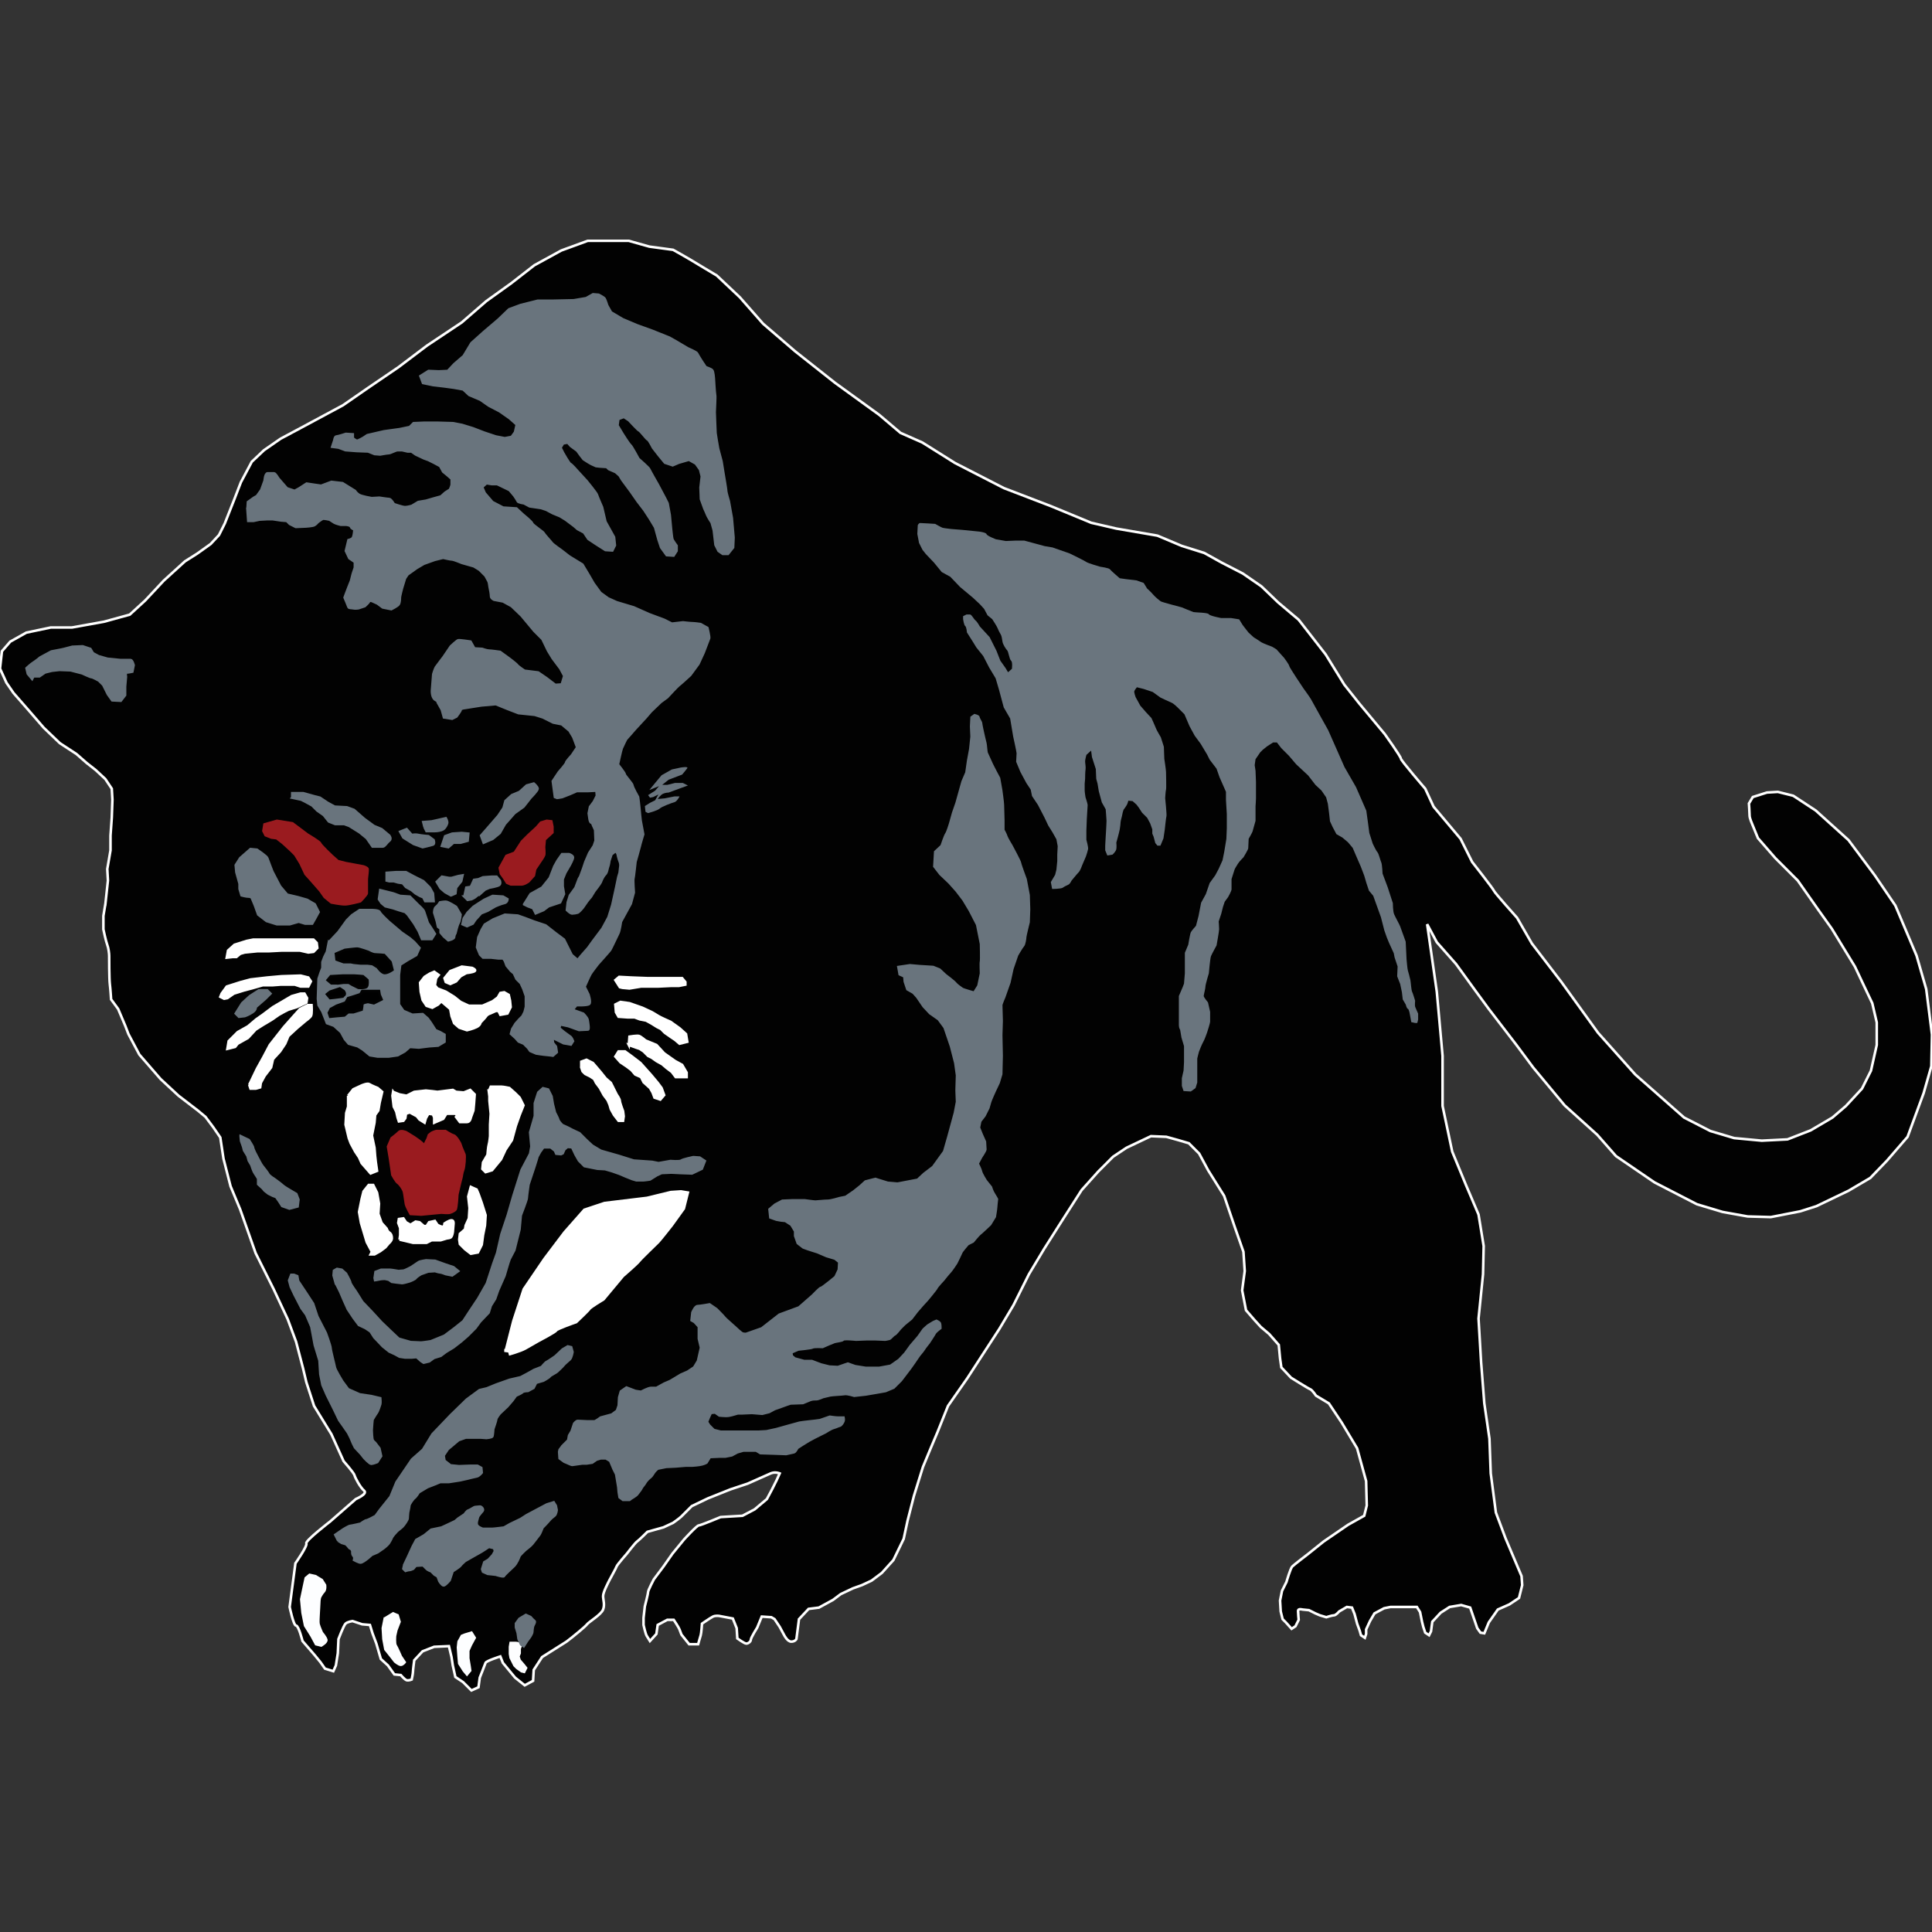 <?xml version="1.0" encoding="UTF-8"?>
<svg id="Layer_1" xmlns="http://www.w3.org/2000/svg" version="1.1" viewBox="0 0 752 752">
  <rect x="0" y="0" width="752" height="752" fill="#333333" stroke="none"/>
  <!-- Generator: Adobe Illustrator 29.1.0, SVG Export Plug-In . SVG Version: 2.1.0 Build 142)  -->
  <defs>
    <style>
      .st0 {
        fill: #6a757e;
      }

      .st1 {
        fill: #fdfeff;
        stroke: #fdfeff;
      }

      .st2, .st3 {
        fill: #69747d;
      }

      .st4 {
        stroke: #020202;
      }

      .st5 {
        fill: #9a1b1f;
      }

      .st6 {
        stroke-width: 3px;
      }

      .st6, .st7 {
        fill: #fff;
      }

      .st6, .st7, .st8 {
        stroke: #fff;
      }

      .st9, .st8 {
        fill: #020202;
      }

      .st9, .st3 {
        stroke: #69747d;
      }
    </style>
  </defs>
  <path class="st8" d="M41.01,351.99l1-9.25-.25-4.5,1.25-7.25v-5.75l.5-7,.25-7-.25-4.25-2.5-3.75-3.75-3.5-3.5-2.75-4-3.5-6.5-4.25-6.25-6-6.5-7.5-5.25-6-2.75-4L0,260.24l.75-6.75,3.25-3.75,6.25-3.5,9.5-2h8.25l12.5-2.25,10-2.75,6-5.5,7.25-7.75,8.25-7.5,4.75-3,5.25-3.75,3.25-3.5,2.25-4.5,3.75-9.5,2.5-6.5,4.25-8,4.75-4.5,6.5-4.5,7.5-4,16.75-9,9.75-6.75,11.75-8,11.25-8.5,13.5-9,9.5-8.25,9.75-7,9-7,10.5-5.75,10.25-3.75h16l8,2.25,9.25,1.25s6.25,3.5,7,4,10,6,10,6l9,8.5,9,10.25,12.5,10.75,15.5,12.25,17.25,12.5,8.25,7,8.5,3.75,12.75,8,19,9.75,18.25,7,15.75,6.5,9.75,2.25,16,2.75,9.5,4,8.75,2.75,6.75,3.75,8.25,4.25,7.25,5,6.5,6.25,8,6.75,10.5,13.5,7.25,11.75,5.75,7.25,10,12s6.25,8.75,6.25,9.5,9.5,11.75,9.5,11.75l3.25,7,10.5,12.5,4.5,9s8.25,10.5,8.5,11.25,9,10.5,9,10.5l5.75,10,11.5,15,14.25,19.75,14.5,16.25,19,16.75,10.25,5.25,9.25,2.75,10.75,1,10-.5,9-3.5,8.5-5,5.25-4.5,6.25-6.75,3.5-7,2.25-10v-8.75l-1.75-7.5-2.5-5.25-4.25-9-9-14.75-5-7-8.25-11.75-8.75-8.75-6.75-7.75-2.25-5.5s-1-2.25-1-3.25-.25-4.75-.25-4.75l1.5-2.5,5.5-1.75,4.25-.25,6,1.5,8.75,5.75,12.75,11.5,10.25,13.75,8,11.75,8.25,19.5,3.75,13,2.25,17.75-.25,12.25-3,10.5-6.25,17-8,9.25-6.5,6.75-8.5,5-12.5,6-6.25,2-11.5,2.25-9-.25-9.75-1.75-10-3-16.5-8.5-15-10.25-7.25-8.25-12.75-11.5-12.25-14.75-6.5-8.75-10.75-14-5.5-7.5-7.25-10-7.5-8.5-3.75-7,3.75,26.25,2.25,25v19.5l3.75,17.75,5.25,12.75,5,11.75,2,12.25-.25,11-1.75,17.25,1,17,1.25,16,2,13.75.5,13.5,2,15.25,3.75,10,6.25,14.75.25,3.5-1.25,5-3.75,2.5-4.5,2-3.5,5-1.75,4.25-1.5-.25-1.25-1.75-2.75-8-3.5-1-4.5.75-3.5,2.25-3.25,3.5-.5,3.75-.75,1.5-1.5-1-.75-2.25-.5-2-.75-3.75-1.25-2h-10.25l-2.5.5-3.75,2-1.75,3-1.5,3.25v1.75l-.5,1.5-1.5-1-.5-1.75-1-2.75-1-3.75-1-2.5-2-.25-3,1.75s-1.25,1.5-2,1.5-3,.75-3,.75l-2.5-.75-1.75-.75-2.5-1.25-2.5-.25s-1.75-.5-1.75.5.25,3.5.25,3.5l-1.25,2.5-1.5,1-2.25-2.5-1.25-1.25-.75-3-.25-4.25.75-3.75,1.75-3.5s1.5-5.25,2.25-6,6-4.75,6-4.75l6.25-5,9.5-6.5,6.25-3.5,1-4-.25-9.5-3.5-12.75-6-10-5-7.5-5-3s-1.5-2.25-2.25-2.5-7.5-4.5-7.5-4.5l-3.75-4-.5-3.5-.5-5.25-3.75-4.25-3.25-2.75-2.5-2.75-3.25-3.75-1.5-7.75,1-7.5-.5-7.5-3.5-10-4-11.75-6.25-10-3.5-6.5-4-4-4.25-1.25-4.5-1.25-6-.25-9.5,4.5-5.25,3.5-5.75,5.75-6.5,7.25-8,12.5-6.5,10.25-6,10-6,12-5.5,9.25-6.5,10-6,9.25-7.5,10.75-4,10s-5.5,13-5.75,13.75-3.5,11.25-3.5,11.25l-2.5,9.75-1.5,7-4,8.25-4.5,5-4,3-3.75,1.75-3.5,1.25-4.75,2.25-3,2.25-5.5,3-4,.5-3.75,4-1,7.75s-.5,1-2,1-2.75-2.5-2.75-2.5l-1.75-3.25-2-3-1.25-.75-3.75-.25-1.75,4.25s-2.5,4-2.5,4.75-1,1.5-1.75,1.5-3.5-2-3.5-2l-.25-4-1.5-3.75-5.25-1s-1.5-.25-2.5.25-4.25,2.75-4.25,2.75c0,0-.25,3.75-.5,4.5s-1,3.5-1,3.5h-3.5l-3-3.75s-.5-1.25-.75-2-2.25-3.75-2.25-3.75h-2.5l-3.75,2-.5,3.5-2.5,2.75s-.75-1.25-1.25-2-1.25-4.25-1.25-4.25v-2.75l.5-4.5s1.25-4.75,1.25-5.5,2.25-5,2.25-5l3.75-5,3.5-5,4.5-5.5s5-5.5,5.75-5.5,8.5-3.25,8.5-3.25l8.5-.5,4.75-2.5,4.75-4,2-3.75,1.75-3.5,1.25-2.75s-1.75-.75-3.5,0-9,4-9,4l-6.75,2.25-8.75,3.5-6.25,3-4,4c-.75.75-3.25,2.5-3.25,2.5l-3.75,1.75-6.25,1.75s-3.25,3.25-4,3.75-4,4.75-4,4.75c0,0-3.75,4.25-4,5s-2.25,4.25-2.75,5.25-2.5,4.75-2.5,6.25.75,3.25,0,5.25-5.5,4.75-6.25,5.75-5.75,5-5.75,5l-2.25,1.75-9.5,6-3.25,5-.25,4.25-3.25,1.75-3.75-3-4.75-5.75-1-2.5s-5.5,1.75-5.75,2.5-2.25,5.75-2.25,5.75l-.5,3.75-2.75,1.25-3.25-3.25-3-2-1-4.5-.5-3.25-1-4.25-5.75.25-4.5,1.75-3.25,3.5s-.5,3.75-.5,4.5-.5,3-.5,3c0,0-1.25.5-2,.25s-2.25-2-2.25-2l-2.5-.25-2.5-3.5-2.75-2.5-1.75-6-1.5-4-1-3.25-3-.25-3.75-1.25s-2,.25-2.75,1-2.75,6-2.75,6l-.25,5.5-.75,4.75-1,2.25-3.25-1-1.75-2.5-2.25-2.75-4.75-5.5s-1.5-6-2.5-6-2.5-7.25-2.5-7.25l2.25-17s4.75-6.75,4.25-7.75,9.25-8.5,9.25-8.5l10-8.75s4.75-2,3.25-3.25-3.5-5-3.75-6-4.25-5.5-4.25-5.5l-4.75-10.5-6.75-11-3-9.25-1.25-5.25-2.75-10.5-3.25-8.75-5.5-11.75-7-14-6-17-3.75-9-2.75-10.75-1.25-8.25-2.75-4-3-4-3-2.5-7.5-5.75-7-6.5-8.25-9.5-4.25-8-1.25-3.25-2.75-6.5-2.75-3.75s-.25-4-.5-6-.25-10.25-.25-11-.25-3-.75-4.25-1.5-6-1.5-6v-5.25l.75-4.5Z"/>
  <path class="st6" d="M197.76,526.24l3-11.75,4-12.25,8-11.75,7.75-10.25,7.5-8.5,7.5-2.5,16.5-2,9.25-2.25,3.75-.25,1.5.25-1.25,5-4.5,6.25s-4.5,5.75-5.25,6.5-6.75,6.5-7.5,7.5-6.25,5.75-6.25,5.75l-7.5,9s-5,3-5.5,3.75-5,5-5,5c0,0-7.25,2.5-7.75,3.25s-6.75,4-6.75,4l-5.25,3c-1.75,1-6.25,2.25-6.25,2.25Z"/>
  <path class="st3" d="M13.01,263.24h2.33l2.17-1.5,2.67-.67,3-.33,4.33.17,4.5,1.17s3.17,1.5,3.67,1.5,2.83,1.33,2.83,1.33l1.67,1.67,1.83,3.67,1.67,2.33,3.33.17,1.67-2.17v-3.33l.33-3.83s-.33-1.67.33-1.67,2.17-.33,2.17-.33l.5-2.5s-.5-2-1.17-2h-4l-5-.5-3.5-1-2.17-1.17-1-1.67-3-1-4,.17s-2.67.67-3.17.83c-.5.17-5,1-5,1l-4.33,2.33s-1.83,1.5-2.67,2-2.67,2.17-2.67,2.17l.5,2.17,1.67,2,.5-1Z"/>
  <path class="st9" d="M240.67,249.58l-1.17-3.83,1.5-2.67h3.33l2.67,1.17,3,1.83s3.67,1.17,4.17,1.17,4.83,1.5,4.83,1.5h3.83c.5,0,4.33-.33,4.33-.33l1.5.67s.33,2,0,2.67-1.17,3.17-2.33,3.5c-1.17.33-3.33,2-3.33,2l-.67,1.67s-3.17,1.5-4.67,2-4.33,1.17-5,.83c-.67-.33-1.83-2.5-1.83-2.5,0,0-1-.67-1.33,0-.33.67-.67,2.67-.67,2.67l-2,1.67s-1.83.67-2,.17-.67-1.83-.67-1.83l-1.17-2.5.33-3.17v-5l-1.17-1.17-1.5-.5Z"/>
  <path class="st2" d="M252.76,307.49l2.25-2.75,2.5-3,4-2.25,3.5-.75s3-.5,2.5.25-2,2.5-2,2.5l-5.25,2-2.5,2h2l3-.75h3l2,1-2.75,1-4.75,1.75s-1.25,0-2.25.5-2,2-2,2l2.75-.25,3.75-.75h2s-1,2-2,2.25-5,1.75-5.75,2.5-4.5,1.75-4.5,1.75l-1-.5-.25-2.25,2-1.25,2-1,1.25-2.25-2,1-1.25.25-.75-1,2.75-1.75,1.5-1.75-3.75,1.5Z"/>
  <path class="st3" d="M113.76,310.49v-1.75h4.25l4.5,1.25,2,.5,3,2,2.75,1.5,4.75.25,2.75,1,4,3.5,3.75,2.75,3,1.25,3,2.5s1,1.25,0,2-1.75,2.25-2.5,2.25h-4l-2.25-3.25-2.75-2.25-4-2.5-2-.75h-3.5l-2.5-1-2-2.5-2.5-1.75-1.25-1.25-.75-.75-2.75-1.5-1.5-.75-3.5-.75Z"/>
  <path class="st3" d="M161.01,328.49l-4-2.5-1.25-2.25,2.5-1,2,2.25s1.5-.25,2.5,0,4,.5,4,.5l2,1.5s.5,1.5-.25,1.75-4,1-4,1l-3.5-1.25Z"/>
  <polygon class="st3" points="172.01 329.24 173.26 325.49 176.01 324.49 179.76 324.24 182.26 324.49 182.01 327.24 179.26 327.99 176.51 327.99 174.51 329.74 172.01 329.24"/>
  <path class="st3" d="M165.26,321.99l-.5-2,3.25-.25,2.25-.5,3.25-.75s.75,1.25.5,2-.75,1.75-1.5,2.25-2.25.75-3.5.75h-3l-.75-1.5Z"/>
  <path class="st3" d="M187.26,325.24l3.5-4,3.25-3.75,2-3,.75-2.75,2.5-2.25,3-1.25,2.75-2.5,2.75-.75s1.5,1.25,1.5,2-2.75,3.5-2.75,3.5l-2.75,3.5-3.5,2.5-3.75,4.25-2,3.5-2.75,2.25-3.5,1.5-1-2.75Z"/>
  <path class="st3" d="M204.01,351.99l2.5-4,4.5-2.5,3-3.75,1.75-4.5,1.25-2.25,1.75-2.5h2.75s1.5.5,1.5,1.25-1.25,3-1.25,3l-1.75,3-1,2.5v2.75l.5,3-1.5,3.25-4.5,1.5-2,1.5-3,1.25-1-2-2-.75-1.5-.75Z"/>
  <path class="st3" d="M93.26,343.99l-1.25-4.5-.25-2.75,1.75-2.75,4-3.5,2.5.25s3.75,2.5,4,3.25,2,5.25,2,5.25l3,5.75,2.75,3.25,4.25,1,3.5,1,3,1.75,1.5,3-1.5,2.75-1,1.75h-2.75l-2.5-.75-3.5,1h-5l-4-1.25-3.25-2.5-1.25-3.5-1.25-3s-.25-.5-1.25-.5-2.75-.5-2.75-.5l-.75-2.5v-2Z"/>
  <path class="st3" d="M147.51,349.99l.5-3.5,5,1.25,2.75,1,3.75.25,3.25,3.25s2,1.75,2.25,2.5l1.5,4.5,1.5,2.25,1.25,2-1.25,2h-3.75l-1.25-3-1.75-3-2.5-3.5-1-1-2.5-.75-2.25-.75-3-.75-1.5-1.25-1-1.5Z"/>
  <polygon class="st3" points="150.51 342.74 150.51 339.74 154.01 339.49 158.01 339.49 161.26 341.24 164.76 342.99 167.26 345.49 168.51 347.74 168.76 350.74 165.51 350.74 164.76 349.24 163.51 348.74 161.76 347.74 160.26 346.49 158.01 345.24 156.76 343.74 155.01 343.49 153.26 342.99 151.51 342.99 150.51 342.74"/>
  <polygon class="st3" points="170.01 343.24 172.01 341.24 174.76 341.74 175.76 341.74 178.51 340.99 180.01 340.74 179.51 342.99 177.51 345.49 177.26 347.74 175.51 348.49 173.26 347.24 171.51 345.74 170.01 343.24"/>
  <path class="st3" d="M180.76,348.99l.75-3.5,1.75-.25,1.25-2.75,1.75-.25,1.75-.75,3.5-.25h1.75l1.25,1.5s.5,1.25-.25,1.75-3.75,1-3.75,1l-1.75.75-2.25,2s-.25-.25-1,.5-2,1.25-2,1.25l-1.5.25-1.25-1.25Z"/>
  <path class="st3" d="M180.51,357.49l1.5-2.25,2.25-2.25,1.5-1,2.75-1.75,3.25-1.5,4,.25,1.75,1s0,1.25-1.25,1.5-3.5,1.25-3.5,1.25l-3,1.75-2.5,1-2.25,2.5-1,1.5-2.25,1-1.75-.75.5-2.25Z"/>
  <path class="st3" d="M91.76,394.49l2.5-4,3-2.75,3.5-2.25h3.25l1.25,1.25-2,2-3.75,3.25s.25,1-1.25,2-3,1.5-3,1.5l-2.25.25-1.25-1.25Z"/>
  <path class="st3" d="M170.01,358.49l-1-3.25s0-1.75.75-2.25,1.5-1.75,1.5-1.75c0,0,1.25-.25,2.25-.25s4,2,4,2l1.75,3s-.25,2.5-.75,3.25-1.25,4-1.25,4c0,0-.5.75-.5,1.5s-2.25,1.25-2.25,1.25l-1.75-1.5-1.25-1.5v-1.5l-1-.75-.5-2.25Z"/>
  <path class="st3" d="M128.01,366.74l3.75-4,3.25-4.5,2-2,3-2h4.75s2.75,0,3,.75,3.5,3.75,3.5,3.75l5,4.25,3.25,2.25,1.75,1.5,2,2.25-1.25,2.75-3.5,2-2.75,1.75-.5,4v11.5l1.75,2.5,3.5,1.5,4-.25,2,1.75,1.25,1.75,1.75,2.75,1.75.75,1.75,1v2.75l-2.5,1.5-3.5.25-4,.5-3.5-.25-2,1.75-2.75,1.5-3.5.5h-4.25l-3-.5-2.75-2.25-2-1.25-3.5-1-1.5-1.75-1.5-2.75-2.75-2.5-2.75-1-1.75-4.5-1.5-2.5-.25-2.5.25-7.75.75-2.25.75-2v-2.25l.75-2,1-2,.25-1.25.5-2.5Z"/>
  <path class="st4" d="M136.51,374.49h-2.75l-2.75-1-.25-2.25,3.5-1.5s4-.5,4.75-.5,4.25,1.25,4.25,1.25c0,0,1.75,1,2.75,1s3.5.25,3.5.25l2.5,2.75.75,3s-1.75,1.25-3,1.25-2.75-2.25-2.75-2.25l-2-1.25-2-.25h-2.75l-2.5-.25-1.25-.25Z"/>
  <path class="st4" d="M131.76,382.74h-2.75l-1.5-1.25,1.25-1.5,4.5-.25h4.75c.75,0,3.25.25,3.25.25l1.75,1.5s.25,1.75-.25,2.5-3.25.5-3.25.5l-2.5-1.25-1.25-.75h-2l-2,.25Z"/>
  <path class="st4" d="M128.51,388.49l-1.25-1.5,1.25-1,3.75-1.25,1.5,1s1,1.25,0,1.75.5.25-1,.5-4.25.5-4.25.5Z"/>
  <path class="st4" d="M128.76,392.74l2.25-1.25,3.5-1.25,1-1.75,2.5-.75,2.25-.75.75-1.25h6.5l.25,1.5.75,1.75-3,1.5-2.25-.5s-2.25.25-2.25,1-.25,2-.25,2l-3.25,1h-2l-1.5,1.25-3,.25-2.5.25-.5-1.5.75-1.5Z"/>
  <polygon class="st7" points="88.76 369.99 91.26 367.74 96.01 366.24 98.51 365.74 102.76 365.74 111.01 365.74 115.26 365.74 119.01 365.74 122.01 365.74 123.26 366.99 123.51 368.99 122.01 370.49 120.01 370.74 116.76 369.99 113.76 369.99 109.51 369.99 104.76 370.24 100.26 370.24 95.26 370.74 93.51 371.24 92.01 372.49 90.51 372.49 88.26 372.74 88.76 369.99"/>
  <polygon class="st7" points="86.26 386.74 88.26 383.99 93.76 382.24 97.51 381.24 104.01 380.49 109.51 379.99 117.01 379.74 120.01 380.49 121.01 381.99 120.01 383.99 117.01 383.99 114.76 383.24 109.26 383.24 106.01 383.49 102.26 383.49 98.76 384.49 95.01 385.49 91.01 386.74 88.51 388.49 87.26 388.74 85.76 387.99 86.26 386.74"/>
  <polygon class="st7" points="89.01 405.24 92.51 401.74 96.51 399.49 99.76 396.74 102.26 394.99 106.26 391.99 109.26 390.24 113.51 387.74 117.01 386.74 118.51 386.74 119.51 388.49 119.26 390.24 115.51 391.99 112.26 392.99 110.76 393.74 108.51 394.99 106.01 396.74 102.26 398.99 99.51 400.74 96.51 403.99 92.51 406.24 91.51 407.49 88.51 408.24 89.01 405.24"/>
  <path class="st7" d="M173.01,380.74l2.25-2.75,4.5-1.75,4,.5s1.75.75,1,1.25-3.25.75-3.25.75l-2.25,1.25-1.75,2-2.25,1-1.75-.75-.5-1.5Z"/>
  <path class="st7" d="M97.01,422.24l3-6.25,2.5-4.5,2.5-4.75,5.5-7,4-4.5,2.25-2.5,3-1.5h1.5s.25,3.5-.25,4.25-2.25,2-2.25,2l-3.25,2.75-3.25,3-1.25,3-2,3-2.75,3-.75,3.25-2.5,3.25-1.5,2.75-.25,1.75-1.75.5h-2l-.5-1.5Z"/>
  <path class="st7" d="M169.76,380.74l-.5,2.75,1,1.25,3.25,1.25,3.25,2,2.5,2,3.25,1.5h5.25l4-1.75,2-1.5,1-1.75,1.5-.25,1.75,1,.5,2.25.25,2.5-1.25,2.5-2.75.5-.75-1.5h-1l-2.25,1s-1,.25-1.5,1-2.25,2.5-2.25,2.5c0,0,0,1-1.5,1.75s-3.75,1.25-3.75,1.25l-3-1-2-1.75-1-2.75-.5-2.75-1.75-1.5-1.75-1.5-1.25,1.25-2.25,1.25-2.25-.75-1.5-2.25-.75-3.25-.25-3.5,1.75-2.25,2-1.25,1.75-.75,1.75,1.25-1,1.25Z"/>
  <polygon class="st7" points="241.26 384.24 239.51 381.49 241.01 380.24 245.76 380.49 252.26 380.74 258.26 380.74 261.76 380.74 265.51 380.74 266.76 382.24 266.76 383.24 264.26 383.74 261.26 383.74 256.01 383.99 249.51 383.99 245.01 384.74 242.26 384.49 241.26 384.24"/>
  <path class="st7" d="M239.76,393.99l-.25-3,2-1,3.5.5,5,1.75,3.75,1.75s1.75,1,2.5,1.5,4.75,2.25,4.75,2.25l3.5,2.5,2.5,2.25.5,3-3,.75-1.75-1.5-1.5-1-2.5-1.75-1.5-1.5-1.5-.75-2-1.25-2.25-1.25-2.5-.5-2-.75h-2.75l-3.5-.25-1-1.75Z"/>
  <path class="st7" d="M244.76,406.74l.25-3.25s3-.5,3.75-.25,2.5,1.75,2.5,1.75l4.25,1.75,3,3.25,4.25,3,2.75,1.5,1.75,3v1.75h-4.25l-1.5-2-2-1.5-1.75-1.5-2.25-1.25-1.75-1.25-1.5-.75-1.75-1.75-1.5-1-1.5-.5-2.75-1Z"/>
  <polygon class="st7" points="241.51 413.49 239.51 411.24 240.76 409.24 243.26 409.24 246.01 411.24 249.26 413.74 253.51 418.49 256.01 421.49 257.51 423.49 258.51 426.24 257.01 427.99 254.76 427.24 254.01 425.24 253.01 423.49 250.51 421.24 249.51 419.24 247.26 418.24 245.76 416.49 243.76 414.99 241.51 413.49"/>
  <path class="st7" d="M226.26,415.49v-2.25l2-.75,2.5,1.25,3,3.5,2,2.5,2,1.75,2.25,4.5s1.25,1.75,1.25,2.5,1.25,4,1.25,4l.25,2-.25,1.75h-1.75l-1.75-2.25-1.25-2.25-.5-1.75-.75-1.75-1.5-2-1.5-2.75-1.5-2-.75-1.5-1.5-1-2-1-1-1-.5-1.5Z"/>
  <path class="st7" d="M135.51,426.49l2-2.5,3.25-1.5s2.25-1,3-.5,3.25,1.5,3.25,1.5l1.75,1.5-1,4.25-.5,3-1.25,1.75-.25,3-1,5,1,4.75.25,3.25.25,2.25.5,3.5-2.5,1-1.75-2-1.75-2-1-2.25-1.5-2.25-1.75-3.25-.75-2-1.25-5.25.25-4.5.75-2.5v-4.25Z"/>
  <path class="st7" d="M153.01,424.99l2.5,1,2.75.5,3-1.5,4.5-.5,2.5.25,2,.25,6-.75,1.25.75,3,.25,2.5-1,1.75,1.75-.25,3.5-.25,2.75-1,2.75s-.25,1.75-1.5,1.75h-2.75l-1.5-2s1-1.25-.75-1.25h-3l-1.25,2-3.5,1.5v-2l-.5-1.25-1.75-.25-1,1.75-.5,1.75-2-1.25-1-1.25-2.75-1.5-1.5.5-.25,1.75-.75,1-1.75.25-.5-1.5-.5-2.25-1-2-.5-4.25.25-1.5Z"/>
  <path class="st7" d="M190.26,424.74l.75-1.75h4.25c.75,0,3,.5,3,.5l2.25,2,1.75,1.75,1.5,3-1.5,3.75-1.5,4.25-1.5,5.5-2.5,3.75-1.75,3.75-3.5,4.25-2.5.75-1.25-1.25.25-2.5,1.75-3s.25-3.25.5-4,.5-3.25.5-3.25v-4.5l.25-4.25-.5-5v-1.75l-.25-2Z"/>
  <path class="st7" d="M144.76,487.24l-2-3.75-2.25-7.5-.75-4.25,1-5,.75-3,2-2.5h1.75l1.5,3,.75,4.25-.25,4,1.25,3.5,2,2.25s.25,1,1,1.5,1,1.25,1,2.25-1.25,2-1.25,2l-1.25,1.5-2,1.5-2.25,1.25h-1.5l.5-1Z"/>
  <path class="st7" d="M155.51,482.49l5.25,1.25h5.25l2-1h3.5l2.5-.75s.5,0,1.25-.25,1-2.25,1-2.25l.25-3s.25-1.5-.75-1.5-2.75,1.25-2.75,1.25c0,0,0,1.25-.75,1.25s-2-.75-2-.75l-1-1.5-2.25.5-1,1.5h-1l-1.75-1.5-1.5-.25-2,1.25-1.75-1-1-1.5-1.75.25-.25,1.5.75,2v2.75l-.25,1.75Z"/>
  <polygon class="st7" points="181.01 486.24 183.26 487.99 186.01 487.49 187.51 484.49 188.01 480.74 188.76 476.99 189.01 472.99 187.51 468.24 186.26 464.74 185.51 462.99 183.26 461.99 182.26 465.74 182.76 470.24 182.51 474.24 181.26 476.99 181.01 478.49 179.01 480.24 178.76 482.49 179.01 484.24 181.01 486.24"/>
  <path class="st5" d="M102.01,323.49l.5-3,5.25-1.5,6.25,1,6,4.5s4.75,2.75,5,3.5,4.5,4.75,4.5,4.75l2.25,2,3,.75,6.75,1.25s1.75.5,2,1.25-.25,3.5-.25,4.25v5.5c0,.75-2.75,3.5-2.75,3.5,0,0-4.5,1.25-6.25,1.25s-5.5-.75-5.5-.75l-2.75-2.25-1.75-2.5-3.5-4-2.25-2.5-2-4.25-2-3.25-1.75-1.75-3-2.75-2.25-1.75-2-.25-2.5-1-1-2Z"/>
  <path class="st5" d="M194.01,337.74l2.75-5,3.25-1.25,2.75-4.25,2.5-2.5,3.25-3,1.75-2,2.5-.75,2.25.25.5,2.5v2.5l-3,2.75-.25,2.75s.25,2.5,0,3.25-1.5,2.5-1.5,2.5l-2,3-.5,2.5-2.25,2.5s-1.75,1.25-3,1.25h-4.25l-1.75-.75-1.25-2-1.25-1.75-.5-2.5Z"/>
  <path class="st5" d="M165.01,444.99c-.5-.75-3.5-2.75-3.5-2.75l-3.25-2s-2.25-1-3.25,0-3,2.5-3,2.5l-1.5,3.5.75,4.5,1,6.75s1.5,2.75,2.25,3.25,2,2.25,2.25,3.25.5,3.5.75,4.75,2,4.25,2,4.25l4.5.25,7.75-.75s2.75.25,3.5,0,2-.75,2.5-1.5.75-6,.75-6c0,0,1.25-5.5,1.5-6.25s.25-2,.75-3.25.75-5.5.5-6.25-1.25-2.75-1.5-3.75-2-3.75-3-4-3.25-1.75-3.25-1.75h-3.5c-.75,0-2.25.75-2.25.75l-1.25,1-.5,1.5-1,2Z"/>
  <path class="st3" d="M93.67,442.24l3.17,1.5s1.67,2.5,1.67,3,1.17,2.83,1.83,4,1.17,2.33,1.83,3.17,2,2.5,2.33,3.17,2.5,2,2.5,2c0,0,2.5,1.83,3,2.33s2.5,1.67,2.5,1.67l2.83,1.67.83,2.17-.33,2.67-3.17.83-2.83-1-1.17-1.83-1.17-1.67-1.33-.5-1.67-.83-1.5-1.17-.67-.83-1.83-1.67v-2.17l-.83-1.33s-.5-.67-.83-1.33-1-2.67-1-2.67l-1-1.67-.5-1.83-1.33-2.17-.33-1.33-.83-2.33-.17-1.83Z"/>
  <path class="st3" d="M145.84,497.41l.33-2.33,2.17-.83h3.5c.5,0,3.33.5,3.33.5,0,0,1.33-.17,1.83-.17s3-1.33,3-1.33c0,0,2.5-1.67,3-2s2.83-.67,2.83-.67l3.5.17,4.17,1.5,3,1,1.83,1.5-2.33,1.67-2.5-.5s-1.67-.67-2.17-.67-2-.5-2-.5l-2.67.17-2.83,1s-1.67,1-2,1.5-2,1.17-2.5,1.33-2.33.67-2.83.67-4-.5-4-.5l-1.17-.83-1.5-.33s-1.33,0-2,.17-1.83.33-1.83.33l-.17-.83Z"/>
  <path class="st3" d="M116.01,498.58l3,4.5,2.83,4.33,1.67,5,3.33,6.5s1.83,5,1.83,5.83,1.5,6.5,1.67,7.5,2.83,5.33,2.83,5.33l2.33,3.17,4.5,2,4.5.67,3.5.83s.17,1.83,0,2.33-.83,2.67-1.33,3.33-1.67,2.67-1.67,2.67c0,0-.33,3.33-.33,4.17s.17,3.17.33,3.67,1,1.17,1,1.17l1.67,2.17.67,3-1.5,2.33s-1.67.67-2.33.67-2.67-2.17-2.67-2.17l-1.33-1.67-2.33-2.5-.83-1.67-.83-2-1-2-1.5-2.17-2-2.83-2-4.17-2.83-5.67-1.67-3.83-.83-4.17-.33-5.33-1.83-6-1.33-7.17-2-4.67-1.83-2.5-2.67-5.17-1.5-3.17-.67-2.5.83-2.17h1l1.33.5.33,1.83Z"/>
  <path class="st3" d="M130.67,499.41l-.83-3,.17-1.83,1.17-.67,1.83.33,1.67,1.5s1.67,3,1.67,3.5,2.17,3.5,2.17,3.5l2.5,4,3.67,3.83,3.67,4,4,3.83,2.83,2.67,4.67,1.33s3.33.17,4,.17,3.83-.5,3.83-.5l5.33-2.17,4-3,3.33-2.67,2.5-3.83,3.33-5,3.33-5.83,2.5-7.67,1.5-4.17,1.67-7.33,2.5-7.5,2.17-7.5,3.17-10,3.33-6.33.5-2.83-.5-5.5,1.83-6.33v-5l1.33-4.17,1.83-1.67,2,.5,1.33,2.67.5,3,.83,3.33s1.17,2.17,1.33,2.83c.17.67,1.5,2,1.5,2,0,0,2.67,1.17,3.17,1.5s3.5,1.67,3.5,1.67l2.67,2.67,2.33,2.17,3.33,2,7,2,5.83,1.83,7.17.5,2.5.5,4.67-.83s3.5.33,4.17-.17c.67-.5,4.67-1.33,4.67-1.33l2.5.17,2,1.33-1.17,3-3.83,1.83-4.67-.17-3.33-.17-3.83.17-1.83.83-2.67,1.67s-2,.33-2.5.33h-2.83l-1.67-.5-2.5-1-2.33-1-2.83-1-2.83-.83-3-.17-2.5-.5-2.5-.5-2.17-2.17-1.33-2.33-1.33-2.83-1.83-.17-1.17,1-.67,1.5-.67.33-1.83-.17-.5-1.17-1.67-1.33h-2.83l-1.33,1.83-1,1.83-.33,1.17-.83,2.67-2.33,7s-.67,4.67-.67,5.33-2.33,6.67-2.33,6.67l-.5,5.5-2,8s-1.5,2.83-1.83,3.5c-.33.67-2,6.5-2,6.5l-2.5,5.67-1.17,3.33-1.67,2.67-.83,2.67-3.33,3.5-1.83,2.5-3,3-2.5,2.17-3,2.33-3,1.83-2,1.5-2.67.83-1.83,1.33-2.17.5-1-.67-1.67-1.5-2,.17h-2.5l-2.17-.33-1.83-1-2.17-1-2.5-2-3.33-3.5-1.5-2.33-2-1.33-2.5-1.17-2-2.67-2.33-3.5-1.5-3.33-1.5-3.5-1.67-3.33Z"/>
  <path class="st3" d="M131.67,599.74l-1.17-2.33,3.17-2.17s2.17-1.33,2.67-1.33,4-.83,4-.83c0,0,1.83-1.33,2.33-1.33s3.5-1.67,3.5-1.67l1.83-2.5,4-5,2.33-5.67,6-8.83,4.33-3.83,3.67-6,7.17-7.5,6.17-6,5-3.67,2.83-.67,3.67-1.5,5.17-1.83,4.33-1s1.83-1,2.5-1.33,2.67-1.5,2.67-1.5l3-1.17s1.5-1.83,2-2,3.33-2.17,3.33-2.17l2.83-2.67,2-1.17,1.33.33.5,1.83s-.33,2.17-1,2.83-2,1.67-2.5,2.33-1.67,1.67-2.33,2.33c-.67.67-2.67,1.5-3,2-.33.5-2.5,1.67-2.5,1.67l-2.83.83-1,2-2.17,1.17s-1.67,0-2.17.5-2.5,1.33-2.5,1.33l-1.33,1.83-2,2.33-3,2.83s-1.33,1.67-1.33,2.17-1.17,3.83-1.17,3.83c0,0-.17,2.33-.33,2.83-.17.5-2.33.67-2.33.67l-2.33-.17h-5.67l-2.83,1-2.17,1.83-2,1.67-1.67,2.5.33,2,2.33,1.83,3.33.33,4.67-.17h2.5l1.5.83.17,1.83s-1,1.33-2,1.5-3.5.83-3.5.83l-3,.67-4.33.67h-3.33l-2,.83-3,1.17-3.33,2s-1,1.67-1.67,2.17-2,2.5-2,3-.5,2.67-.5,2.67c0,0-.17,1.83-.17,2.33s-1.33,2.5-2,3.17-1.67,1.33-2.17,1.83-1.83,2-2,2.5-.83,1.67-1.17,2.17-1.67,1.67-2.17,2-2.17,1.5-2.17,1.5l-2.33,1s-.67.67-1.5,1.33-2.17,1.67-2.83,1.67-2.5-1-2.5-1c0,0,.33-1-.17-1.5s-.5-1.17-.5-1.17v-.83l-.33-.67-.83-.5-.67-.83-.67-.67-1.67-.5-1.33-.83Z"/>
  <path class="st3" d="M157.34,609.08l1.5-3.17,1.83-4,1.33-2.5,3.17-1.83,2.67-2.17,4-.83,2.17-1,3.17-1.5,1.17-1,2.5-1.67s.83-1.33,1.5-1.5c.67-.17,2.17-1.33,2.67-1.33s1.33-.17,1.83-.17,1.5,1,1,1.67-1.67,1.83-1.83,2.5c-.17.67-.5,1.67-.5,2.17s0,.83.5,1.33,1.83,1,1.83,1h3.83c.67,0,4.5-.5,4.5-.5l2.33-1.33,4.17-2,2.33-1.5,2.5-1.33,5.33-2.83,2.67-.83.83,1.33.33,1.67s-.17,1.67-.83,2.17-1.5,1.17-2.17,2c-.67.83-2.5,2.67-2.5,2.67,0,0-.83,2.17-1.17,2.67-.33.5-2.33,3-2.83,3.67s-2.67,2.33-2.67,2.33c0,0-2.17,2-2.33,2.5-.17.5-1,2.67-2.17,3.83-1.17,1.17-3.67,3.33-3.83,3.83-.17.5-3.17-.5-3.17-.5l-1.5-.17-1.67-.17-1.83-.83-.33-1,.83-2.67,1.67-1,1.67-1.83.83-1.5-.33-1.17-2-.5s-1.17.67-1.83,1.17c-.67.5-4,2.33-4,2.33l-3.5,2s-1.5,1.33-1.83,1.83-3,2.17-3,2.17l-1.17,3.5s-1.67,2-2.33,2-1.67-1.67-1.67-1.67l-.67-1.83-1.17-.67-1.33-1.33s-1.17-.33-1.83-1-1.33-1.33-1.33-1.33l-2.83.17-1,1.17s-1,.5-1.5.5-1.5.33-1.5.33l-.83-.83.33-1.5Z"/>
  <path class="st3" d="M218.84,562.91l2.33-2.33.33-1.83,1-1.67,1-3s.83-1,1.33-1,3.83.17,3.83.17h2.67c.5,0,2.5-1.5,2.5-1.5l4.33-1.17,2-1.5.67-2,.17-3.17.67-2.33,2.17-1.5,3.5,1.33,2.17.33s2.83-1.5,3.83-1.5h2.17l3-1.67,2.33-1,4.17-2.5,2.67-1.17,2.5-1.67,1.5-2.5,1.17-5.17-.83-3.5v-4.67l-1.67-1.83-1.17-.67.33-3s1-2.5,2-2.5,4.67-.67,4.67-.67l2.67,1.83s2.83,2.83,3.17,3.33c.33.5,3.33,3,4,3.67.67.67,2.5,2.33,3,2.5s1.33.17,1.33.17l6.17-2.17,6.83-5.33,7.67-2.83,5.33-4.67s2.83-3,3.33-3,5.5-4.17,5.5-4.17l1.33-2.83.17-3-1.67-1.33-3.33-1-3.5-1.5-3.67-1.17-1.83-.67-2.17-1.67-1-2.83v-1.83l-1.5-2.5-2.33-1.5-1.67-.17-1.83-.33-2.33-.83-.33-3.17,2.17-1.83,2.83-1.5,4-.17h4.67s3.5.5,4.17.5,3.5-.33,4.83-.33,4.5-1,4.5-1l2.5-.5,3.17-2.17,2.5-2,2-1.83,3.83-1,4.83,1.5,3.83.33,7.83-1.5,2.5-2.33,3.5-2.67,4.33-6,1.67-5.83,2.5-9.17.83-4.33-.17-4.5.17-5.83-.67-4.83-1.67-6.5-2.5-7.33-2.33-3.17-3.33-2.33-2.5-2.67-2.5-3.67-1.5-1.67-2.33-1.33-1-3-.17-2-1.83-.83-.5-2.83,4.5-.67,3.67.33,5.33.33,2.5,1,2.33,2.17s3.33,2.5,3.83,3.17,2.17,1.83,2.67,2.17,4.67,1.5,4.67,1.5l1.67-2.67,1-4.83s-.17-4.17,0-4.67,0-6.83,0-6.83l-1.5-7.5-2.83-5.5-2.5-4.17-2.67-3.5-2.83-3.17-3.5-3.33-2.33-3,.33-5.67,2.5-2.33s1.33-4,1.83-4.67,1.5-4,1.5-4l1.17-4.17,1.33-3.83,2.33-8.33,1.5-3.5.67-4.67.83-4.5.5-4.83-.17-4,.17-3.5,1.17-.83s1.5.33,1.5.83,1,1.83,1,2.33.83,4.17.83,4.17c0,0,.67,3,.83,3.5s.33,3.33.5,3.83,1.5,3.17,1.67,3.67,1.5,3,1.83,3.67c.33.67,1.33,2.5,1.33,2.5l.83,4.67s.67,4.83.67,5.67.17,6,.17,6v3.83s1,1.83,1.17,2.5c.17.67,2,3.67,2,3.67,0,0,3.33,6.17,3.33,6.67s2.17,6.33,2.17,6.33l1.17,6.17.17,5.5-.17,5s-1.33,5.33-1.33,5.83-.33,2.83-.83,3.33-2.33,3.67-2.33,3.67l-1.83,5.33-1.17,5.33-2,5.67s-1.17,2.67-1.17,3.17.17,5.67.17,6.17-.17,5-.17,5.5.17,8,.17,8l-.17,7.17-1,3.33-1.5,3.17s-1.67,3.67-1.83,4.33-.67,2.33-.67,2.33l-1.5,3-1.67,2.17-.5,2.5,1,2.5,1.33,3s.17,2.5.17,3-1.67,3-1.67,3l-1.33,2.5s1.17,2.33,1.33,3.17,1.83,3.5,1.83,3.5l2,2.5s.5,1.67,1.17,2.67,1.17,2,1.17,2c0,0-.33,2.83-.33,3.33s-.5,3.5-.5,3.5l-1.83,3s-3.5,3.33-4,3.67-2.67,3-2.67,3l-2,1s-2.33,2.67-2.5,3.17-2,4.17-2,4.17c0,0-1.83,2.83-2.5,3.5s-2.5,3-2.5,3c0,0-2.5,2.67-2.67,3.17-.17.5-3.67,4.67-3.67,4.67l-1.83,2-2.17,2.5-2.17,2.83-2.67,2.17-1.67,1.67s-1.67,2.17-2.17,2.33-1.5,1.5-2,1.67-1.67.33-1.67.33l-4-.17h-2.83l-4.5.17s-4.67-.5-5,0c-.33.5-3,.67-3.67,1-.67.33-1.67.67-1.67.67l-2.67,1.17s-3.33-.17-3.83.17-5.67.83-5.67.83l-2.67,1.17.17,1.33,1.17,1,3.67,1h3l3.5,1.33,3.33.83,3.33.17,3.83-1.33,2.83,1,4.17.67h5.17l4.5-.83,3.33-2.33,2.33-2.5,2.17-3,3-3.5,2-2.83,1.67-1.5,2.17-1.33,1.17-.5s1.17.5,1.33,1c.17.5.17,1.83.17,1.83,0,0-1.83,1.33-2.17,2-.33.67-2.33,3.67-2.33,3.67,0,0-1.5,1.83-2,2.67s-1.67,2-2.17,2.83-3,4.33-3,4.33l-3.67,4.83-2.83,2.83-3.17,1.33-2.83.5-4.83.83-4.5.5s-2.67-.83-3.67-.67-4.83.33-5.67.5c-.83.17-2.83.67-2.83.67,0,0-1.83.83-2.5.83s-1.67,0-2.5.33c-.83.33-2.83,1.17-2.83,1.17l-4.83.17s-2.5.83-3.33,1.17c-.83.33-2.83,1-2.83,1l-2.17,1.17-2.67.67-4-.33-3.83.17h-1.67s-1.83.5-2.33.67-1.5.33-2.33.33-2.5-.17-2.5-.17l-1.67-1.17-1.67.17-.83,1.83-.67,1.67.83,1.33,1.83,1.83,2.67.67h14.83l3-.17,3.83-.83,4.17-1.17,4.83-1.33s3.33-.5,3.83-.5,4.17-.5,4.17-.5l3.83-1.33s2.17.33,3,.33h2.33s.17.83,0,1.33c-.17.5-.83,1.67-1.5,1.83-.67.17-1.17.5-2.33.83-1.17.33-3.17,1.67-3.17,1.67l-4.33,2.17-2.17,1.17-2.17,1.33-2.33,1.5s-.67,1.5-1.33,1.67c-.67.17-3,.67-3,.67l-4.67-.17-5.33-.17-1.67-1h-5l-2.33.67-2.17,1.17-2.5.5h-2.17l-3.83.17-1.33,2.17s-.5.33-1.67.67-3.83.5-3.83.5h-2.5c-.67,0-3.5.33-4,.33s-3.67.17-3.67.17l-3.33.67s-.83.67-1.33,1.33-1,1.67-1.5,2-1.67,1.5-2,2.17-1.33,1.67-1.5,2.17c-.17.5-1.33,1.83-1.67,2.33-.33.5-2.33,1.67-2.33,1.67l-.67.5h-2.5l-1.33-1-.33-2-.17-2-.33-2-.5-3-1-2-1.33-3.17-1.67-1h-2l-1.67.5-1.67,1.17-2.17.33h-1.67l-3.5.5s-.5.17-1.17-.17c-.67-.33-2.33-1-2.33-1l-1.83-1.33-.17-2.5.17-.83,1-1.33Z"/>
  <path class="st0" d="M357.17,204.58s.33-1,1-1,5.83.33,5.83.33c0,0,2.33,1.33,2.83,1.5s3.5.5,3.5.5l4.17.33,6.67.67s2.67.33,2.83,1,3.67,2,3.67,2l3.83.67s3.5-.17,4-.17h3.17l8,2.17,3,.5,6.67,2.33s5.83,2.83,6.5,3.33,5.33,1.83,5.33,1.83c0,0,3.5.5,3.83,1s3.83,3.5,3.83,3.5l2.33.33,4.17.5,2.83,1,1.33,2.17s1.5,1.33,2.33,2.33,2.5,2.33,3,2.67,8.17,2.33,8.17,2.33c0,0,4,1.67,4.5,1.83.5.17,5.67.17,6,.83.33.67,4.83,1.5,4.83,1.5h3.83l3.17.5s1,1.67,1.33,2.17,2.33,3,2.33,3l2,1.83s2.17,1.33,2.83,1.83,4.33,1.83,4.33,1.83l1.67,1,3,3.33s2,2.67,2,3.17,5.5,8.67,5.5,8.67c0,0,2.67,3.67,3,4.33s6.67,12,6.67,12l6.33,14.33,4.5,7.83,2.33,5.33,1.67,3.83.67,4.83.5,3.83,1.33,4.17s1.33,2.83,1.83,3.33,1.17,3.33,1.5,4,.5,4.33.5,4.33l2,5.33,2,6.17s0,3.17.5,4.33c.5,1.17,2.17,4.17,2.33,4.67s2.17,6,2.17,6l.33,6.83s.33,3.83.5,4.33.83,3,1,3.83c.17.83.33,3.83.67,4.5.33.67,1.17,3.5,1.17,3.5,0,0-.17,1.83,0,2.33s1.17,2.67,1.17,2.67v2.33l-.33,1.33h-.83l-1.5-.33-.5-2.67s-.33-2.33-.83-2.5-.83-1.67-.83-1.67l-1.17-2-.33-2.83-.67-3.17-1.17-3,.17-3.83-1.17-3.5-.33-1.67-1.83-4-.83-2-1-2.83-1.33-5.17-1.5-4.17-1.5-4.17-1.67-2-1-3-.83-2.83-1.33-3.5-1.67-3.83-1.5-3.5-1.83-2.17-2.17-1.83-2.33-1.33-1.5-2.83-1-2.17-.33-3-.5-3.83-.67-2.5-1.83-2.67-2.33-2.17-2.83-3.67-2.33-2.17-2.33-2.17-2.83-3.33-3-3-1.67-2.17h-1.5l-2.33,1.5-1.67,1.33-1,1-1.83,2.67-.33,2.33.33,2.17s.17,3.67.17,4.33v6.5c0,.83-.17,3-.17,3v5.67s-1,3.67-1.17,4.17-1.5,2.83-1.5,2.83c0,0-.17,3.17-.17,3.67s-1.83,3.5-1.83,3.5c0,0-1.67,1.67-2.17,2.5-.5.83-1.17,1.83-1.33,2.33s-1.17,3.67-1.17,3.67v4c0,.67-1.33,3-1.33,3l-1.33,1.83-.67,2-.67,2.67-1,3s.17,2.17.17,3-1,6.33-1,6.33c0,0-1.83,3.33-2.17,4.17-.33.83-.83,6.67-.83,6.67,0,0-1.33,4.33-1.33,5.17s-.67,3.17-.67,3.67,1.67,2.5,1.67,2.5l.83,3.67v3.83c0,.5-1,3.67-1.17,4.17s-1,2.83-1.5,3.67-1.5,3.33-1.67,3.83-.67,2.67-.67,2.67v9.33l-.67,2.17-1.83,1.33-2.83-.17-.67-2v-3l.67-3,.17-3.17v-6.33l-1-3.33-.5-3s-.5-.67-.5-1.83v-11.33l1.5-3.5.5-1.33.33-4v-8l1.33-3.17s.67-4.17,1-4.83,2-2.5,2-2.5l1-3.83,1-5.17,1.83-3.33,1.5-4.33,2.17-3,1.33-2.5,1.5-3.33.67-3.33.83-5,.17-4.17v-5.5l-.33-5.5v-3.17l-2.5-5.67-1.17-3.33-2.67-3.5-1-2-2.5-4.17-2.33-3.17-2-3.67-2-4.67-2.67-2.67s-1.5-1.5-2.33-1.83c-.83-.33-4.33-2-4.33-2l-3-2.17-3.5-1.17-2.67-.67s-.83,1-1,1.5.5,2.33.5,2.33l1.83,3.33,2.17,2.5,2.17,2.33s1.67,3.67,1.83,4.17,1.83,3.33,1.83,3.33l1.17,3.67.17,4.67s.67,4.33.67,5.17.17,6.33,0,6.83-.33,3.33-.33,3.33c0,0,.67,6.5.5,7s-.67,5.33-.67,5.33l-.5,3.33-1.17,2.83h-1.17l-.83-1-.67-2.5-.5-1.17v-1.67l-.83-2.33-1.17-2.17-2-2-1.17-1.83-1-1.33-1.5-1.33-1.67-.17s-.17.83-.5,1.5c-.33.67-1.33,2-1.33,2,0,0-.33.83-.5,1.83s-.67,2.5-.67,3-.17,1.83-.33,2.83-1.33,5.17-1.33,5.17c0,0,.17,1.5,0,2.5s-1.5,2.17-1.5,2.17l-2,.33-.83-2v-1.83l.17-3.17.17-2.83s.17-3,.17-3.67-.33-4.5-.33-4.5l-1.5-2.67-1.17-4.33-.5-3-.5-1.83-.17-3.83-1.5-4.67-.33-2.5-1.83,1.67s-.5,1.83-.5,2.5.33,2.33.17,3.17-.17,3.67-.17,3.67l-.17,1.83v2.67c0,.67.33,2.67.33,2.67,0,0,.83,2.5.83,3s-.33,5-.33,5.5-.17,4-.17,4.5v3.5s.83,3,.67,3.67c-.17.67-.5,2-.83,2.83-.33.83-1.5,3.5-1.5,3.5,0,0-.67,2-1.33,2.67-.67.67-2.83,3.33-2.83,3.33,0,0-.5,1.17-1.17,1.5-.67.33-1.5.67-2.17,1.17s-4.17.5-4.17.5l-.5-2.67,1.67-2.83.5-2,.33-3.33v-2.5l.17-3.33-.5-2.67-1.5-2.67-1.67-2.67-1.5-3.17-2.5-4.83-2.33-3.5-.5-2.5-1.67-2.5-2.33-4.33-1.67-4s.17-2.83.17-3.33-1.33-6.5-1.33-6.5l-1.17-7-2.5-4.33-1.83-6.83-1.33-4.5-2.5-4.17-2.33-4.5-2.67-3.33-1.33-2.17-2.33-3.67s-.17-2.17-.67-2.5c-.5-.33-.83-2.67-.83-2.67v-1.17l1.33-.67h1.33c.67,0,1.5,1.83,2.17,2.33s1.67,2.33,1.67,2.33l3.83,4.17,2.67,5.33,1.5,3.83,2,2.83,1,1.67,1.5-1.33s.33-2.67-.33-3.17-1-3.5-1.5-4-1.67-2.33-1.83-3.33-.33-2.33-.67-2.83-1.17-2.17-1.33-2.67-2-3.33-2-3.33l-1.83-1.5-1.33-2.5-1.67-1.83-2.67-2.5-5-4.17-3.83-4-3.33-1.83-3-3.67-3.17-3.33-1.33-1.67-1.33-2.67-.67-3.5.17-3.33Z"/>
  <path class="st1" d="M118.26,617.74l.75-3.5,1.5-1.25,2.25.5,2.5,1.5,1.25,2s.25,1.75-.5,2.5-1.5,2.25-1.5,2.25c0,0-.25,1-.25,2s-.25,3.75-.25,4.5-.25,3,0,4,1.25,3.25,1.25,3.25c0,0,1.5,1.75,1.75,2.75s-2,2.25-2,2.25l-2-.5-1.75-3.25-2.5-4-1-5-.5-5.25,1-4.75Z"/>
  <path class="st1" d="M149.76,629.99l3.25-2,1.75.75.75,2.5-1.25,3.25-.5,2.25s-.25,3,.25,3.75,2,4.25,2,4.25l1.5,2.25s-.75,1-1.5,1-2.25-1.25-2.25-1.25l-1.75-2.25-2-2.5-.75-4-.25-4.25.75-3.75Z"/>
  <polygon class="st1" points="179.76 636.74 181.01 636.24 183.51 635.49 184.76 637.49 183.26 640.24 182.26 642.49 182.26 645.49 182.76 648.49 183.01 650.24 181.76 651.74 180.51 650.24 178.76 647.49 178.51 644.74 178.26 641.24 178.51 638.99 179.76 636.74"/>
  <path class="st1" d="M198.51,643.74v-2.75l.25-1.5h2c.75,0,2.08.58,2.08.58l-.58,1.67v1.75l-.5,1.25.5,1.5,1.5,1.75,1,1.25-.75,1.5-1-.25-1.75-1.25-1-1-.5-1-1-2-.25-1.5Z"/>
  <path class="st3" d="M205.01,638.91l1.33-1.83s.83-1.33.83-1.83.17-1.83.33-2.33c.17-.5,1-1.67.5-2s-1.5-1.5-1.5-1.5l-1.83-.83-2.5,1.5-1.33,1.83v1.5l.67,2.17.33,2.33,1,2.17,1,.67,1.17-1.83Z"/>
  <path class="st3" d="M96.34,198.08l.17-2.67,2.33-1.67,1.17-.67,1.67-2.33,1.33-3.67s.17-2.83,1.17-2.83h2.5c.5,0,1.67,2,1.67,2l3.33,3.83,3,1,1.83-1,2.83-1.83,3.33.5,2.33.33,4-1.5,4.33.5,4.83,3s.5.83,1.5,1.5c1,.67,5,1.33,5,1.33l3-.17s3.17.5,3.83.5,1.83,2,1.83,2c0,0,3.33,1.17,4.33,1.17s2.67-.5,2.67-.5l2.5-1.5,3-.5,2.83-.83,3-.83,1.67-1.5,1.83-1.17s.67-1.5.67-2v-2.17l-1.5-1.33-1.83-1.5-1.17-2.17-2.17-1.17-2.33-1.17-1.83-.67-3.17-1.5-1.67-1.17h-1.5l-2.17-.5h-1.67c-.83,0-2.83,1.17-3.5,1.17s-3.33.5-3.33.5l-2.17-.17-2.5-1-4.5-.17-4.33-.33-2.67-1-2.5-.33.83-2.5s.17-1.5.83-1.5,3.67-1,3.67-1l2.67.17v1.5s1.17,1,1.67,1,2.5-1.17,2.5-1.17l1.5-1,6.5-1.5,6-.83,4-.83,1.5-1.5,4-.17h5.5l5.83.17,3.5.67,4.33,1.33,4.33,1.67,4.5,1.5,3.5.67,2.67-.5,1.33-1.83.67-3-2.83-2.5-3.83-2.67-4.17-2.17-3.33-2.33-4.33-1.83-2.33-2.17-3.67-.67-3.67-.5-4.33-.5-4-.83-1-2.67,3.17-2,4,.17,3.5-.17,2.5-2.67,3.67-3.17,3-5,4.83-4.33,5.67-4.83,4.17-4,4.5-1.67,6.67-1.67h6.17l7.83-.17,4.83-.83,2.67-1.5,2.17.17s2,1,2.33,1.5c.33.5,1,2.67,1,2.67l1.5,2.67,4.5,2.67,5.5,2.33,6,2.17,6.67,2.67,2.67,1.5,4.5,2.67s3.5,1.5,3.67,2c.17.5,2,3.33,2,3.33l1.33,2s2,.67,2.5,1.17.67,3.17.67,3.17c0,0,.33,5.83.5,6.5.17.67-.17,5.83-.17,6.67s.33,8.17.33,8.17c0,0,.83,5.33,1,6,.17.67,1.33,5,1.33,5l.67,4.17.67,4s.5,3,.5,3.5,1,3.83,1,3.83l1.17,6.5.67,7.67-.17,3.83-2,2.5h-2l-1.67-1.17-1.17-2.33-.33-2.83-.33-2.83-.83-3s-1.5-2.33-1.67-2.83-1.17-2.67-1.17-2.67l-1.33-3.67-.17-4.5.5-4.33-.67-2.67-1.67-2.33-2.67-1.5-4,1.17-2.33,1-3-1-2.33-2.83-2.33-3s-1.5-3-2-3.17c-.5-.17-2.83-3.33-3.33-3.5-.5-.17-4-4-4-4l-2-1.33-2.17.83-.33,2.5,2,3.33s2.5,4,3,4.33c.5.33,3.17,5.33,3.17,5.33,0,0,4,3.5,4.17,4s3.33,6,3.33,6l2.83,5.33,1,2,.83,4.5.5,5.33s.33,3.33.5,4,1.67,2.67,1.67,2.67v2l-1.17,1.83-2.67-.17-2.17-3-1-3-1.33-4.83-2-3.33-2.17-3.33-2.67-3.5-2.67-3.83-3.33-4.5-1-1.67-1.5-1.33-2.67-1.17-.83-.83-2.67-.17-1.5-.17-1.83-.83-1.17-.67-1.83-1.17-1.17-1.5-1.33-1.83-2.5-1.83-1.17-1.33-1.83.33-1,1.67,1,2s2.33,4.17,2.83,4.33c.5.17,2.67,2.67,2.67,2.67l3.67,4s3.83,4.67,4,5.33c.17.67,2,4.83,2,4.83l1.33,5.67,1.67,3,1.67,3,.33,3.17-1,2-2.67-.17-3.67-2.33-3-2-1.67-2.5-2.5-1.33-1.33-1.17-3.33-2.5-2.17-1.33-2.83-1.17-2.5-1.33-2-.67-4.5-.67-2.17-1.17s-2.33-.33-2.5-.83c-.17-.5-1.33-2.17-1.33-2.17l-1.83-2.17-4.83-2.33h-2.17l-2-.33-1.67,1.5,1,2.33,3,3.5,4.17,2.17,5.17.33,2.5,2.33s3.5,2.83,3.67,3.5,4.33,3.33,4.5,3.83,2.83,3.33,3.17,3.83,3.67,2.83,3.67,2.83l3,2.33,5.17,3.17,2.5,4.17,1.83,3.17,2.67,3.67,3,2.17,3.33,1.5,6.67,2,6,2.67,5.83,2.17,3,1.5,4.33-.5s2.83.33,3.67.33,3.17.33,3.17.33l2.67,1.5s.83,3.5.67,4c-.17.5-2.17,5.67-2.17,5.67l-2,4.33-3.17,4.33s-4,3.67-4.5,4c-.5.33-4.5,4.67-4.5,4.67l-2.5,1.83-3.83,3.67-2,2.33-4,4.33-3.67,4.17s-1.33,2.67-1.67,3.5c-.33.83-1.5,6.33-1.5,6.33,0,0,2.67,3.33,2.67,3.83s3,3.67,3,4.33,2.17,4.5,2.17,4.5c0,0,.5,3.67.5,4.17s.5,5,.5,5l1,5.33s-1.17,3.83-1.33,4.67c-.17.83-1.67,6-1.67,6,0,0-.67,6.17-.83,6.67-.17.5.17,5.33.17,5.33l-1.17,4.33-3.83,7s-.5,3.5-1,4.5-2.83,6-3.17,6.5c-.33.5-4.83,5.5-4.83,5.5,0,0-2.33,3-2.83,3.83-.5.83-2.33,5-2.33,5l1.5,3s1,3,.33,3.67-5,.5-5,.5l-1.5,1.83,4.17,1.5s1.5,1.5,1.67,2.33.67,3.83.17,3.83-3.5.17-3.5.17l-4.17-1.5-3.17-.67-.33,1.5,1.83,1.5s2,1.5,2.5,1.83,1,1.67,1,1.67l-.83,1.33-2.83-.5-3-1.5-1.33-.67.17,2,1.17,1.5.33,2.17-1.5,1.33s-2.33-.33-2.83-.33-3.67-.5-3.67-.5l-2.33-1-.83-1.17-1.67-1.67-2-.83-1.17-1.33-1.83-1.67.5-1.83,1.33-2.17,1.5-1.67,1.17-1.17.83-1.67.5-2v-4.17l-1-2.83-1-2.17-1.67-1.67-1-2.17-1.17-1-1.67-2-.67-1.83-.67-1h-1.83l-3-.33h-3l-1.17-1.17-1.17-2.83.5-3.83,1.33-3,1.17-2,3.33-2,4.5-1.83,5,.33,2.83,1,3.5,1.33,4.5,1.5,3.83,3,3.33,2.5,3,6,2.33,2,1.5-1.83,2.5-2.83,2.17-3,3.5-4.67,2.33-4.33,1.5-4.83,1.5-6.83.83-4,.5-1.67.33-2.83s0-1-.33-1.67c-.33-.67-.83-3-.83-3l-.67-1-1.67,1.33-.83,2.5s-.17,1.5-.5,2.33-.33,2.17-1.17,3c-.83.83-1.5,2.5-1.67,3s-2.5,3.5-2.5,3.5l-1.33,2.17s-1.17,1.33-1.5,1.83c-.33.5-1.17,1.67-1.5,2.17-.33.5-1.67,2-2.17,2.17s-1.5.33-2.17.33-2-1.33-2-1.33l.33-3,.83-2.67,2.17-3,1.33-3.5.5-.83,1.17-3.17.83-2.5,1.5-3.5,1.83-2.83.67-2-.17-4.17-.83-1.83s-.17-.83-.67-1c-.5-.17-.67-1.33-.67-1.33l-.33-2.33.5-2.5,1.5-2,1.17-2.33-.17-2-3.33.17h-4.33l-2.67,1.17-3,1.17-2,.33-.83-.33-.83-6.17,2.33-3.5s2.83-3.17,2.83-3.67,2.33-3,2.33-3l2-3-1.5-4-1.5-2.5-3-2.5-3.33-.67-4-2-3.17-1-3.17-.33-3.17-.33-4.33-1.67-4.5-1.83-5.67.5-6.33,1s-1.67.17-1.67.67-1.67,2.67-1.67,2.67l-1.67.83-3.17-.5-.83-3-1.5-2.67s.5-.33-1-1.17c-1.5-.83-1.33-3.67-1.33-3.67l.5-6.33s.67-2.17,1-2.67c.33-.5,3-4,3-4l2.83-4.17s2.33-2.17,2.83-2.33c.5-.17,4.83.5,4.83.5l1.5,2.67,3,.17s1.83.67,2.67.67,4.33.5,4.33.5l3.67,2.67s2.67,2,3,2.5,2.83,2.17,2.83,2.17l5.33.67,3.17,2.17,3.5,2.67,2.5-.17,1-3.33-1.5-2.83-3-4-1.83-3-2.17-4.5-3.17-3.17-5-6-3.83-3.67-3.33-1.83-3.5-.67s-1.17-.5-1.17-1.33-.33-2.67-.5-3.33c-.17-.67-.17-1.83-.5-2.5-.33-.67-1.17-2.17-1.17-2.17l-2.33-2.33-2.17-1.33-4.67-1.33s-3.17-1.33-3.83-1.33-3.5-.67-3.5-.67l-3.33.83-4.17,1.5-2.83,1.67-3.5,2.5-1,1.5-1.17,3.83s-.83,3.17-.83,3.67,0,2-.5,2.67-2.83,1.83-2.83,1.83l-3.33-.67-2-1.5-2.17-1s-1-.33-1.17.17-1.67,1.83-1.67,1.83l-2.5.83s-1.33.17-2,0c-.67-.17-1.67,0-1.83-.5s-1.5-3.67-1.5-3.67l.67-1.83.83-2.17,1-2.5.67-2.67.83-2.5v-2.17l-2.17-1.5-1.33-2.83,1-4.17s.83-.17,1.5-.67.83-3.5.83-3.5c0,0-1.17-.33-1.33-1-.17-.67-1.83-.83-1.83-.83h-2.17s-2-.5-2.5-.83c-.5-.33-1.83-1.17-1.83-1.17,0,0-2.17-.5-2.67-.33-.5.17-2,1.33-2,1.33,0,0-.67.83-1.33,1.17s-3.17.5-3.17.5l-4,.17-2.33-1.17-1.17-1.17-2.17-.17-3.33-.5h-2.17l-3,.17-2.33.5h-2l-.33-4.67Z"/>
</svg>